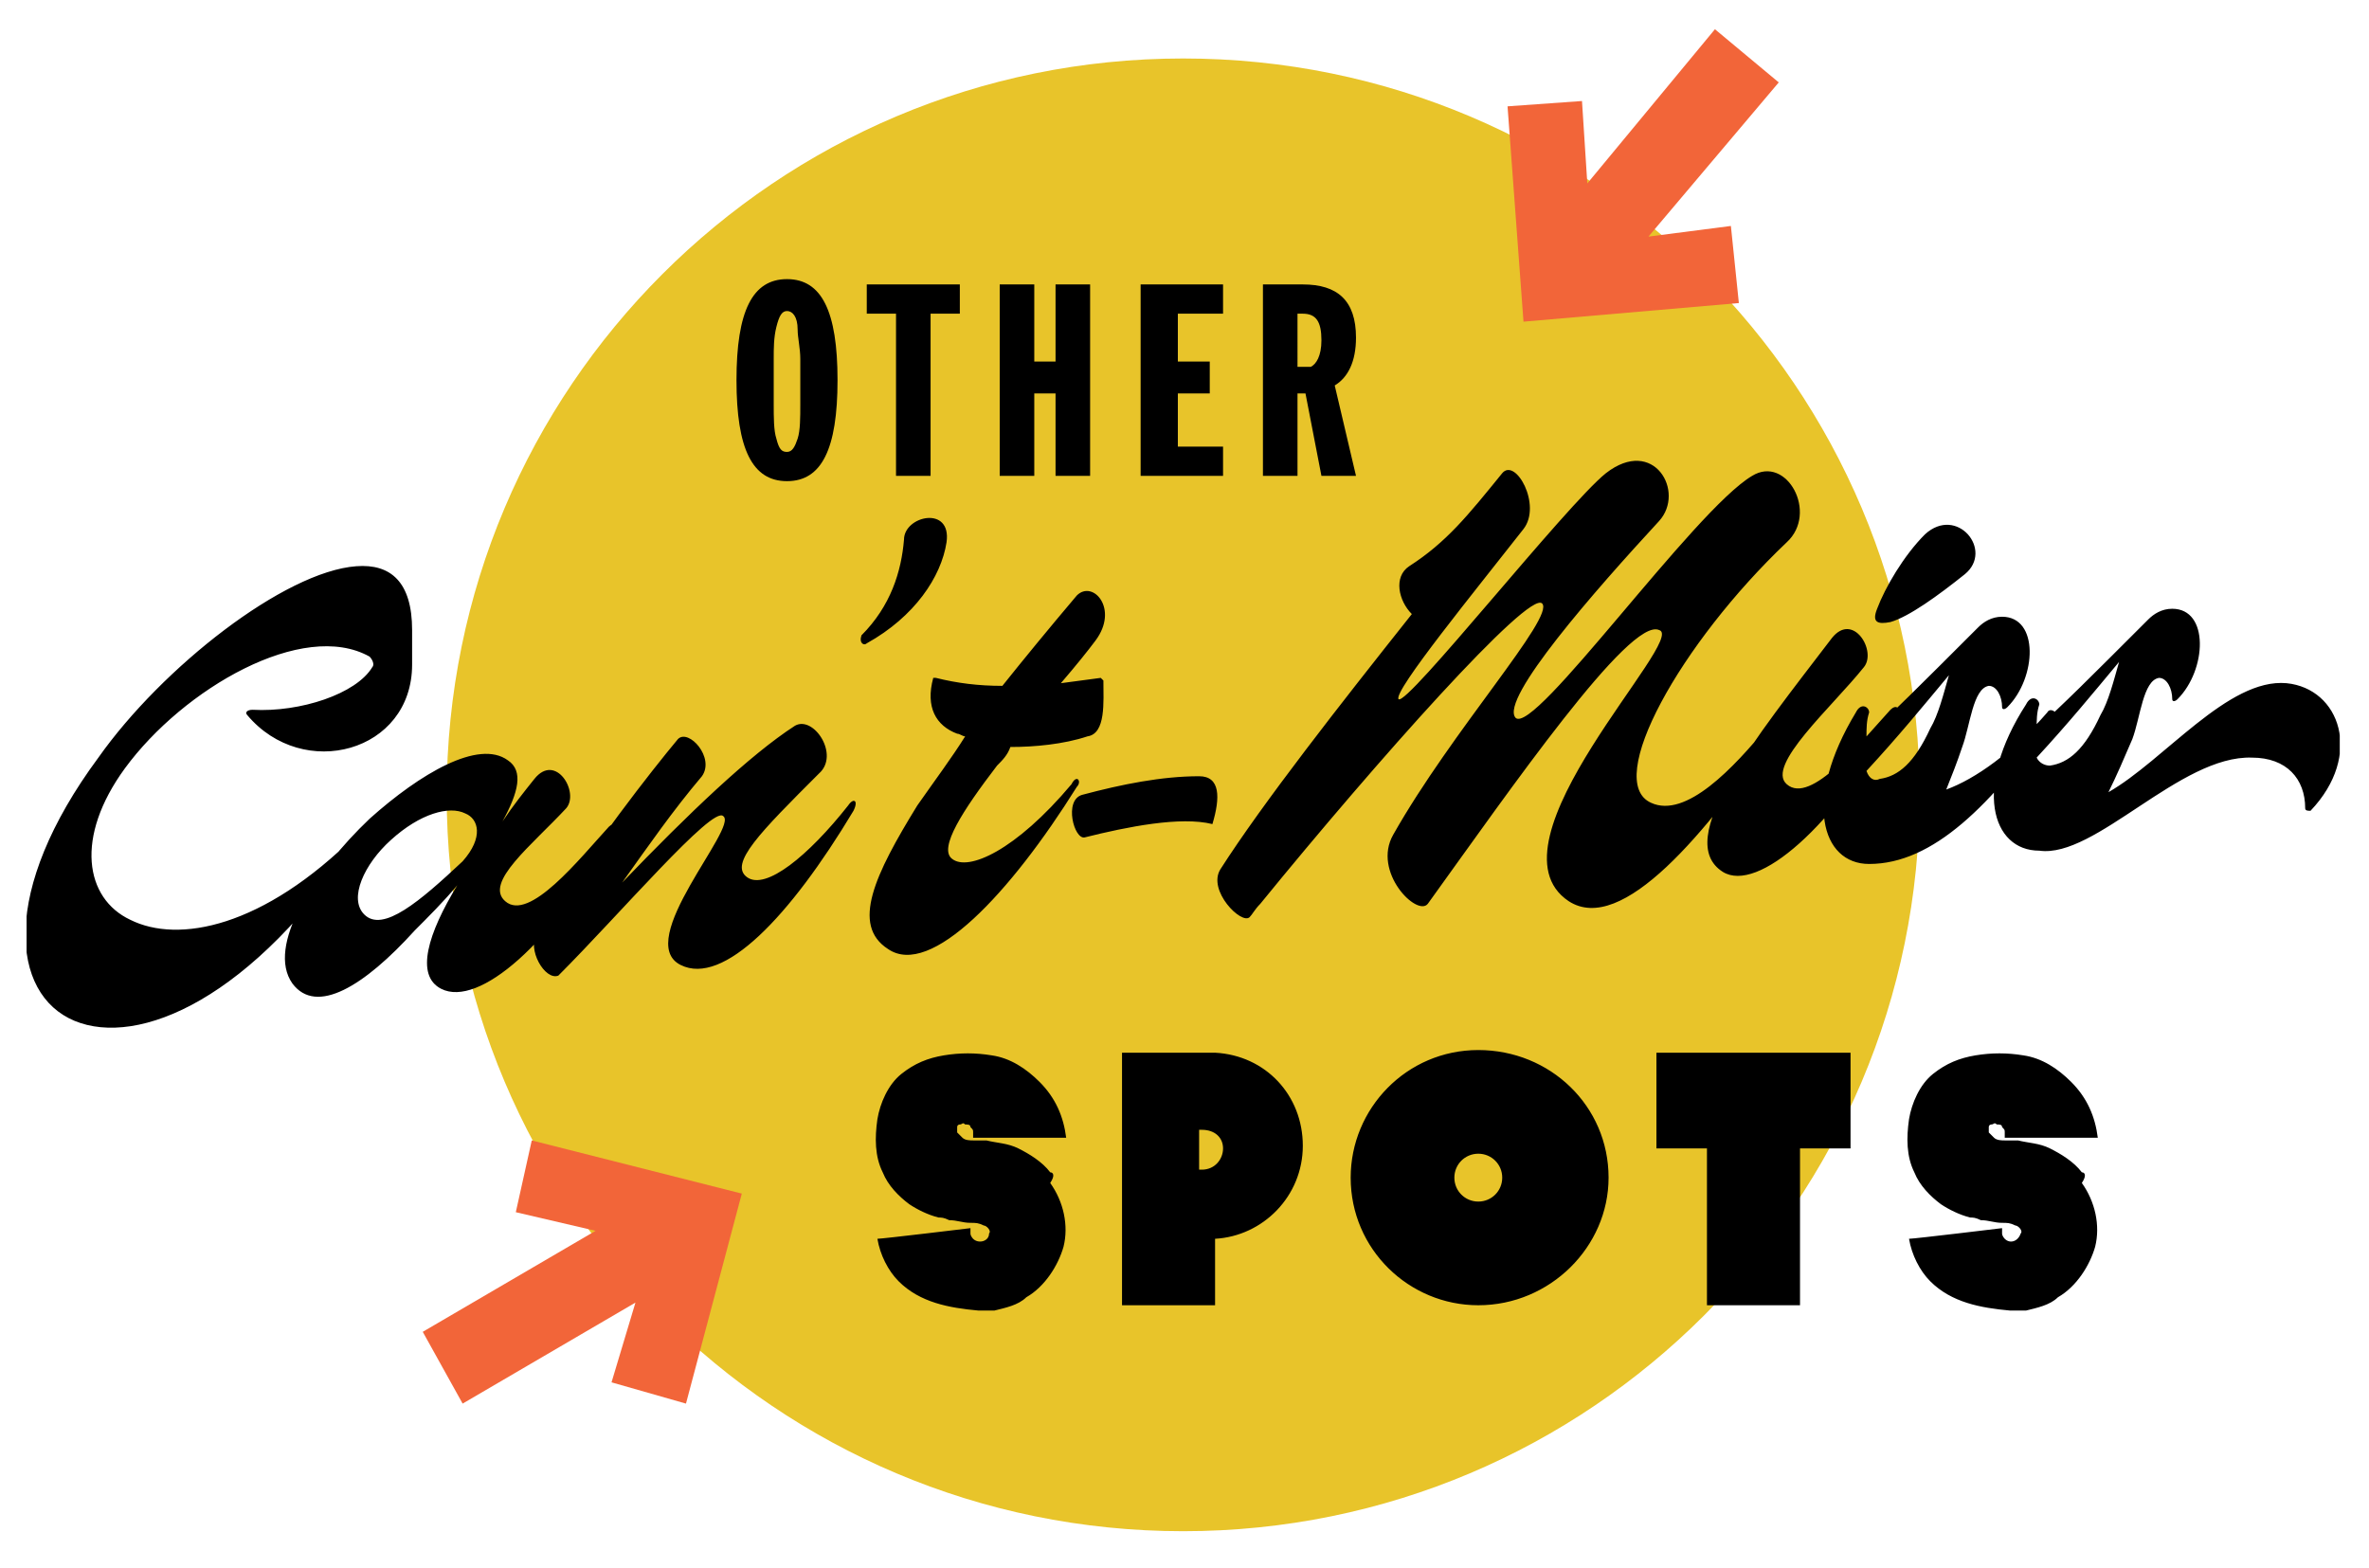 <?xml version="1.0" encoding="UTF-8"?> <svg xmlns="http://www.w3.org/2000/svg" xmlns:xlink="http://www.w3.org/1999/xlink" version="1.1" id="Layer_1" x="0px" y="0px" viewBox="0 0 89.1 59" style="enable-background:new 0 0 89.1 59;" xml:space="preserve"> <style type="text/css"> .st0{clip-path:url(#SVGID_00000129900357350729294490000002396230024087387825_);fill:#E8C42A;} .st1{clip-path:url(#SVGID_00000129900357350729294490000002396230024087387825_);} .st2{fill:#F26539;} </style> <g> <defs> <rect id="SVGID_1_" x="1" y="1.1" width="87" height="56.5"></rect> </defs> <clipPath id="SVGID_00000158707737059903651400000017053130247797528764_"> <use xlink:href="#SVGID_1_" style="overflow:visible;"></use> </clipPath> <path style="clip-path:url(#SVGID_00000158707737059903651400000017053130247797528764_);fill:#E8C42A;" d="M44.5,57.6 c15.3,0,27.7-12.4,27.7-27.7S59.8,2.2,44.5,2.2S16.8,14.6,16.8,29.9S29.2,57.6,44.5,57.6"></path> <path style="clip-path:url(#SVGID_00000158707737059903651400000017053130247797528764_);" d="M48.8,11.8H49c0.5,0,0.7,0.3,0.7,1 c0,0.6-0.2,0.9-0.4,1c-0.1,0-0.2,0-0.5,0V11.8z M47.5,10.7v7.2h1.3v-3.1h0.3l0.6,3.1h1.3l-0.8-3.4c0.5-0.3,0.8-0.9,0.8-1.8 c0-1.4-0.7-2-2-2H47.5z M42.9,10.7v7.2H46v-1.1h-1.7v-2h1.2v-1.2h-1.2v-1.8h1.7v-1.1H42.9z M37.6,10.7v7.2h1.3v-3.1h0.8v3.1H41 v-7.2h-1.3v2.9h-0.8v-2.9H37.6z M32.6,10.7v1.1h1.1v6.1h1.3v-6.1h1.1v-1.1H32.6z M29.1,13.5c0-0.4,0-0.8,0.1-1.2 c0.1-0.4,0.2-0.6,0.4-0.6c0.2,0,0.4,0.2,0.4,0.7c0,0.3,0.1,0.7,0.1,1.1v1.7c0,0.5,0,1-0.1,1.3c-0.1,0.3-0.2,0.5-0.4,0.5 c-0.2,0-0.3-0.1-0.4-0.5c-0.1-0.3-0.1-0.8-0.1-1.3V13.5z M31.5,14.3c0-2.6-0.6-3.8-1.9-3.8s-1.9,1.2-1.9,3.8s0.6,3.8,1.9,3.8 S31.5,16.9,31.5,14.3"></path> <path style="clip-path:url(#SVGID_00000158707737059903651400000017053130247797528764_);" d="M78.3,44.1c-0.3-0.4-0.8-0.7-1.2-0.9 c-0.4-0.2-0.8-0.2-1.2-0.3c-0.2,0-0.4,0-0.5,0c-0.1,0-0.3,0-0.4-0.1c-0.1-0.1-0.1-0.1-0.2-0.2c0-0.1,0-0.2,0-0.2 c0-0.1,0.1-0.1,0.1-0.1c0.1,0,0.1-0.1,0.2,0c0.1,0,0.2,0,0.2,0.1c0.1,0.1,0.1,0.1,0.1,0.2c0,0,0,0.2,0,0.2l3.5,0c0,0,0,0,0,0 c-0.1-0.8-0.4-1.5-1-2.1c-0.5-0.5-1.1-0.9-1.8-1c-0.6-0.1-1.2-0.1-1.8,0c-0.6,0.1-1.1,0.3-1.6,0.7c-0.5,0.4-0.8,1.1-0.9,1.7 c-0.1,0.7-0.1,1.4,0.2,2c0.2,0.5,0.6,0.9,1,1.2c0.3,0.2,0.7,0.4,1.1,0.5c0.1,0,0.2,0,0.4,0.1c0.3,0,0.5,0.1,0.8,0.1 c0.2,0,0.3,0,0.5,0.1c0.1,0,0.3,0.2,0.2,0.3c-0.1,0.3-0.4,0.4-0.6,0.2c0,0-0.1-0.1-0.1-0.2c0,0,0-0.2,0-0.2c0,0-3.3,0.4-3.5,0.4 c0.1,0.6,0.4,1.2,0.8,1.6c0.8,0.8,1.9,1,3,1.1c0.2,0,0.4,0,0.6,0c0.4-0.1,0.9-0.2,1.2-0.5c0.7-0.4,1.2-1.2,1.4-1.9 c0.2-0.8,0-1.7-0.5-2.4C78.5,44.2,78.4,44.1,78.3,44.1 M62.3,39.6v3.6h1.9v5.9h3.5v-5.9h1.9v-3.6H62.3z M55.6,45.2 c-0.5,0-0.9-0.4-0.9-0.9c0-0.5,0.4-0.9,0.9-0.9c0.5,0,0.9,0.4,0.9,0.9C56.5,44.8,56.1,45.2,55.6,45.2 M55.6,39.5 c-2.7,0-4.8,2.2-4.8,4.8c0,2.7,2.2,4.8,4.8,4.8c2.7,0,4.9-2.2,4.9-4.8C60.5,41.6,58.3,39.5,55.6,39.5 M46,43.2 c0,0.4-0.3,0.8-0.8,0.8h-0.1v-1.5h0.1C45.7,42.5,46,42.8,46,43.2 M45.7,39.6h-3.5v9.5h3.5v-2.5c1.8-0.1,3.3-1.6,3.3-3.5 S47.6,39.7,45.7,39.6 M39.5,44.1c-0.3-0.4-0.8-0.7-1.2-0.9c-0.4-0.2-0.8-0.2-1.2-0.3c-0.2,0-0.4,0-0.5,0c-0.1,0-0.3,0-0.4-0.1 c-0.1-0.1-0.1-0.1-0.2-0.2c0-0.1,0-0.2,0-0.2c0-0.1,0.1-0.1,0.1-0.1c0.1,0,0.1-0.1,0.2,0c0.1,0,0.2,0,0.2,0.1 c0.1,0.1,0.1,0.1,0.1,0.2c0,0,0,0.2,0,0.2l3.5,0c0,0,0,0,0,0c-0.1-0.8-0.4-1.5-1-2.1c-0.5-0.5-1.1-0.9-1.8-1 c-0.6-0.1-1.2-0.1-1.8,0c-0.6,0.1-1.1,0.3-1.6,0.7c-0.5,0.4-0.8,1.1-0.9,1.7c-0.1,0.7-0.1,1.4,0.2,2c0.2,0.5,0.6,0.9,1,1.2 c0.3,0.2,0.7,0.4,1.1,0.5c0.1,0,0.2,0,0.4,0.1c0.3,0,0.5,0.1,0.8,0.1c0.2,0,0.3,0,0.5,0.1c0.1,0,0.3,0.2,0.2,0.3 c0,0.3-0.4,0.4-0.6,0.2c0,0-0.1-0.1-0.1-0.2c0,0,0-0.2,0-0.2c0,0-3.3,0.4-3.5,0.4c0.1,0.6,0.4,1.2,0.8,1.6c0.8,0.8,1.9,1,3,1.1 c0.2,0,0.4,0,0.6,0c0.4-0.1,0.9-0.2,1.2-0.5c0.7-0.4,1.2-1.2,1.4-1.9c0.2-0.8,0-1.7-0.5-2.4C39.7,44.2,39.6,44.1,39.5,44.1"></path> <path style="clip-path:url(#SVGID_00000158707737059903651400000017053130247797528764_);" d="M76.6,28.5c1.2-1.3,2.1-2.4,3.1-3.6 c-0.2,0.7-0.4,1.5-0.7,2c-0.6,1.3-1.2,1.8-1.9,1.9C76.9,28.8,76.7,28.7,76.6,28.5 M76.7,32L76.7,32c2.1,0.3,5.3-3.6,8-3.5 c1.3,0,2,0.8,2,1.9c0,0.1,0.1,0.1,0.2,0.1c2-2.1,1.1-4.6-0.9-4.8c-2.2-0.2-4.6,2.9-6.7,4.1c0.3-0.6,0.6-1.3,0.9-2 c0.3-0.8,0.4-2.2,1-2.3c0.3,0,0.5,0.4,0.5,0.8c0,0.1,0.1,0.1,0.2,0c1.1-1.1,1.2-3.4-0.2-3.4c-0.4,0-0.7,0.2-0.9,0.4 c-2.3,2.3-3.2,3.2-4.2,4.1c0-0.3,0-0.6,0.1-0.9c0-0.2-0.3-0.4-0.5,0C74.2,29.6,74.9,32,76.7,32 M70.2,29c1.2-1.3,2.1-2.4,3.1-3.6 c-0.2,0.7-0.4,1.5-0.7,2c-0.6,1.3-1.2,1.8-1.9,1.9C70.5,29.4,70.3,29.3,70.2,29 M70.3,32.5c2.4,0,4.6-2.2,7-5.6 c0.1-0.1-0.2-0.3-0.3-0.1c-1.3,1.5-2.7,2.5-3.8,2.9c0.2-0.5,0.4-1,0.6-1.6c0.3-0.8,0.4-2.2,1-2.3c0.3,0,0.5,0.4,0.5,0.8 c0,0.1,0.1,0.1,0.2,0c1.1-1.1,1.2-3.4-0.2-3.4c-0.4,0-0.7,0.2-0.9,0.4c-2.3,2.3-3.2,3.2-4.2,4.1c0-0.3,0-0.6,0.1-0.9 c0-0.2-0.3-0.4-0.5,0C67.8,30.1,68.5,32.5,70.3,32.5 M70.6,22.9c-0.2,0.5,0,0.6,0.5,0.5c0.7-0.2,1.8-1,2.8-1.8 c1.1-0.9-0.3-2.6-1.5-1.5C71.6,20.9,70.9,22.1,70.6,22.9 M64.8,32.8c1.3,0.8,4.2-1.7,6.5-5.9c0.2-0.3,0-0.4-0.2-0.2 c-1.1,1.2-3,3.6-3.9,2.8c-0.8-0.7,1.7-2.9,2.9-4.4c0.5-0.6-0.4-2.1-1.2-1.1C66,27.8,62.9,31.6,64.8,32.8 M59,33.9 c2,1.3,5.2-2.6,7.8-6.4c0.1-0.2-0.1-0.4-0.3-0.2c-1.3,1.6-3.1,3.5-4.4,2.9c-1.8-0.8,1.1-6,5.1-9.8c1.2-1.1,0-3.3-1.3-2.5 c-2.2,1.3-8.2,9.8-8.9,9.1c-0.6-0.7,3-4.8,5.4-7.4c1-1.1-0.2-3.2-2-1.8c-1.5,1.2-7.5,8.8-7.8,8.5c-0.2-0.3,2.9-4.1,4.7-6.4 c0.7-0.9-0.3-2.7-0.8-2.1c-1.3,1.6-2.1,2.6-3.5,3.5c-0.6,0.4-0.4,1.3,0.1,1.8c-2.7,3.4-5.6,7.1-7.2,9.6c-0.5,0.8,0.8,2.1,1.1,1.8 c0.1-0.1,0.2-0.3,0.4-0.5c4.4-5.4,10.1-11.8,10.6-11.3c0.5,0.5-3.4,4.8-5.6,8.7c-0.8,1.4,0.9,3.1,1.3,2.6 c3.1-4.3,7.6-10.8,8.7-10.3C63.5,24,55.7,31.7,59,33.9 M40.8,31.5c1.6-0.4,3.6-0.8,4.8-0.5c0.3-1,0.3-1.8-0.5-1.8 c-1.4,0-2.9,0.3-4.4,0.7C40,30.1,40.4,31.6,40.8,31.5 M33.4,35.7c1.6,1.1,4.6-2.1,7.1-6.1c0.2-0.2,0-0.5-0.2-0.1 c-2.1,2.5-3.9,3.3-4.5,2.8c-0.5-0.4,0.4-1.8,1.7-3.5c0.2-0.2,0.4-0.4,0.5-0.7c0.9,0,2-0.1,2.9-0.4c0.7-0.1,0.6-1.3,0.6-2.1 c0,0-0.1-0.1-0.1-0.1l-1.5,0.2c0.6-0.7,1-1.2,1.3-1.6c0.9-1.2-0.1-2.3-0.7-1.7c-1.1,1.3-2,2.4-2.8,3.4c-0.9,0-1.7-0.1-2.5-0.3 c-0.1,0-0.1,0-0.1,0c-0.3,1.1,0.1,1.8,0.9,2.1c0.1,0,0.2,0.1,0.3,0.1c-0.5,0.8-1.1,1.6-1.8,2.6C32.9,32.9,32,34.8,33.4,35.7 M32.6,24.2c1.8-1,2.8-2.5,3-3.8c0.2-1.4-1.6-1-1.6-0.1c-0.1,1.2-0.5,2.5-1.6,3.6C32.3,24.2,32.5,24.3,32.6,24.2 M25.6,36.3 c1.6,0.8,4.1-1.8,6.5-5.8c0.2-0.4,0-0.5-0.2-0.2c-1.5,1.9-3.1,3.2-3.8,2.7c-0.7-0.5,0.5-1.7,2.7-3.9c0.8-0.7-0.2-2.2-0.9-1.8 c-1.7,1.1-4,3.3-6.5,5.9c1-1.4,1.9-2.7,3-4c0.5-0.7-0.5-1.8-0.9-1.4c-1,1.2-3.2,4-5.3,7.3c-0.4,0.6,0.3,1.8,0.8,1.6 c2.3-2.3,5.8-6.4,6.2-6C27.8,31.1,23.8,35.4,25.6,36.3 M13.7,34.4c-0.6-0.6,0-1.9,1-2.8c1.1-1,2.2-1.3,2.8-1 c0.5,0.2,0.7,0.9-0.1,1.8C15.8,33.9,14.4,35.1,13.7,34.4 M11,37c0.9,1.2,2.7,0.1,4.6-2c0.5-0.5,1.1-1.1,1.6-1.7 c-1.1,1.8-1.6,3.4-0.6,3.9c1.4,0.7,4.2-1.7,6.5-5.9c0.2-0.3,0-0.4-0.2-0.2c-1.1,1.2-3,3.6-3.9,2.8c-0.8-0.7,1-2.1,2.3-3.5 c0.5-0.6-0.4-2.1-1.2-1.1c-0.4,0.5-0.8,1-1.2,1.6c0.6-1.1,0.8-1.9,0.2-2.3c-1.1-0.8-3.3,0.5-5.2,2.2C11.8,32.8,10,35.6,11,37 M2.8,38.4c2.4,1,6.7-0.8,10.7-6.9c0-0.1,0-0.1-0.1-0.1c-3.5,3.5-6.7,4.1-8.5,3.2c-1.7-0.8-2.1-3.1-0.2-5.7c2.2-3,6.7-5.6,9.2-4.2 c0.1,0.1,0.2,0.3,0.1,0.4c-0.6,1-2.7,1.7-4.5,1.6c-0.2,0-0.3,0.1-0.2,0.2c2.1,2.5,6.2,1.4,6.2-1.9v-1.3c0-1.8-0.8-2.5-2.1-2.4 c-2.7,0.2-7.3,3.8-9.7,7.2C0,33.5,0.4,37.4,2.8,38.4"></path> </g> <polygon class="st2" points="64.5,1.1 59.7,6.9 59.5,3.8 56.7,4 57.3,12.1 65.4,11.4 65.1,8.5 62,8.9 66.9,3.1 "></polygon> <polygon class="st2" points="19.4,45.6 22.4,46.3 15.9,50.1 17.4,52.8 23.9,49 23,52 25.8,52.8 27.9,44.9 20,42.9 "></polygon> </svg> 